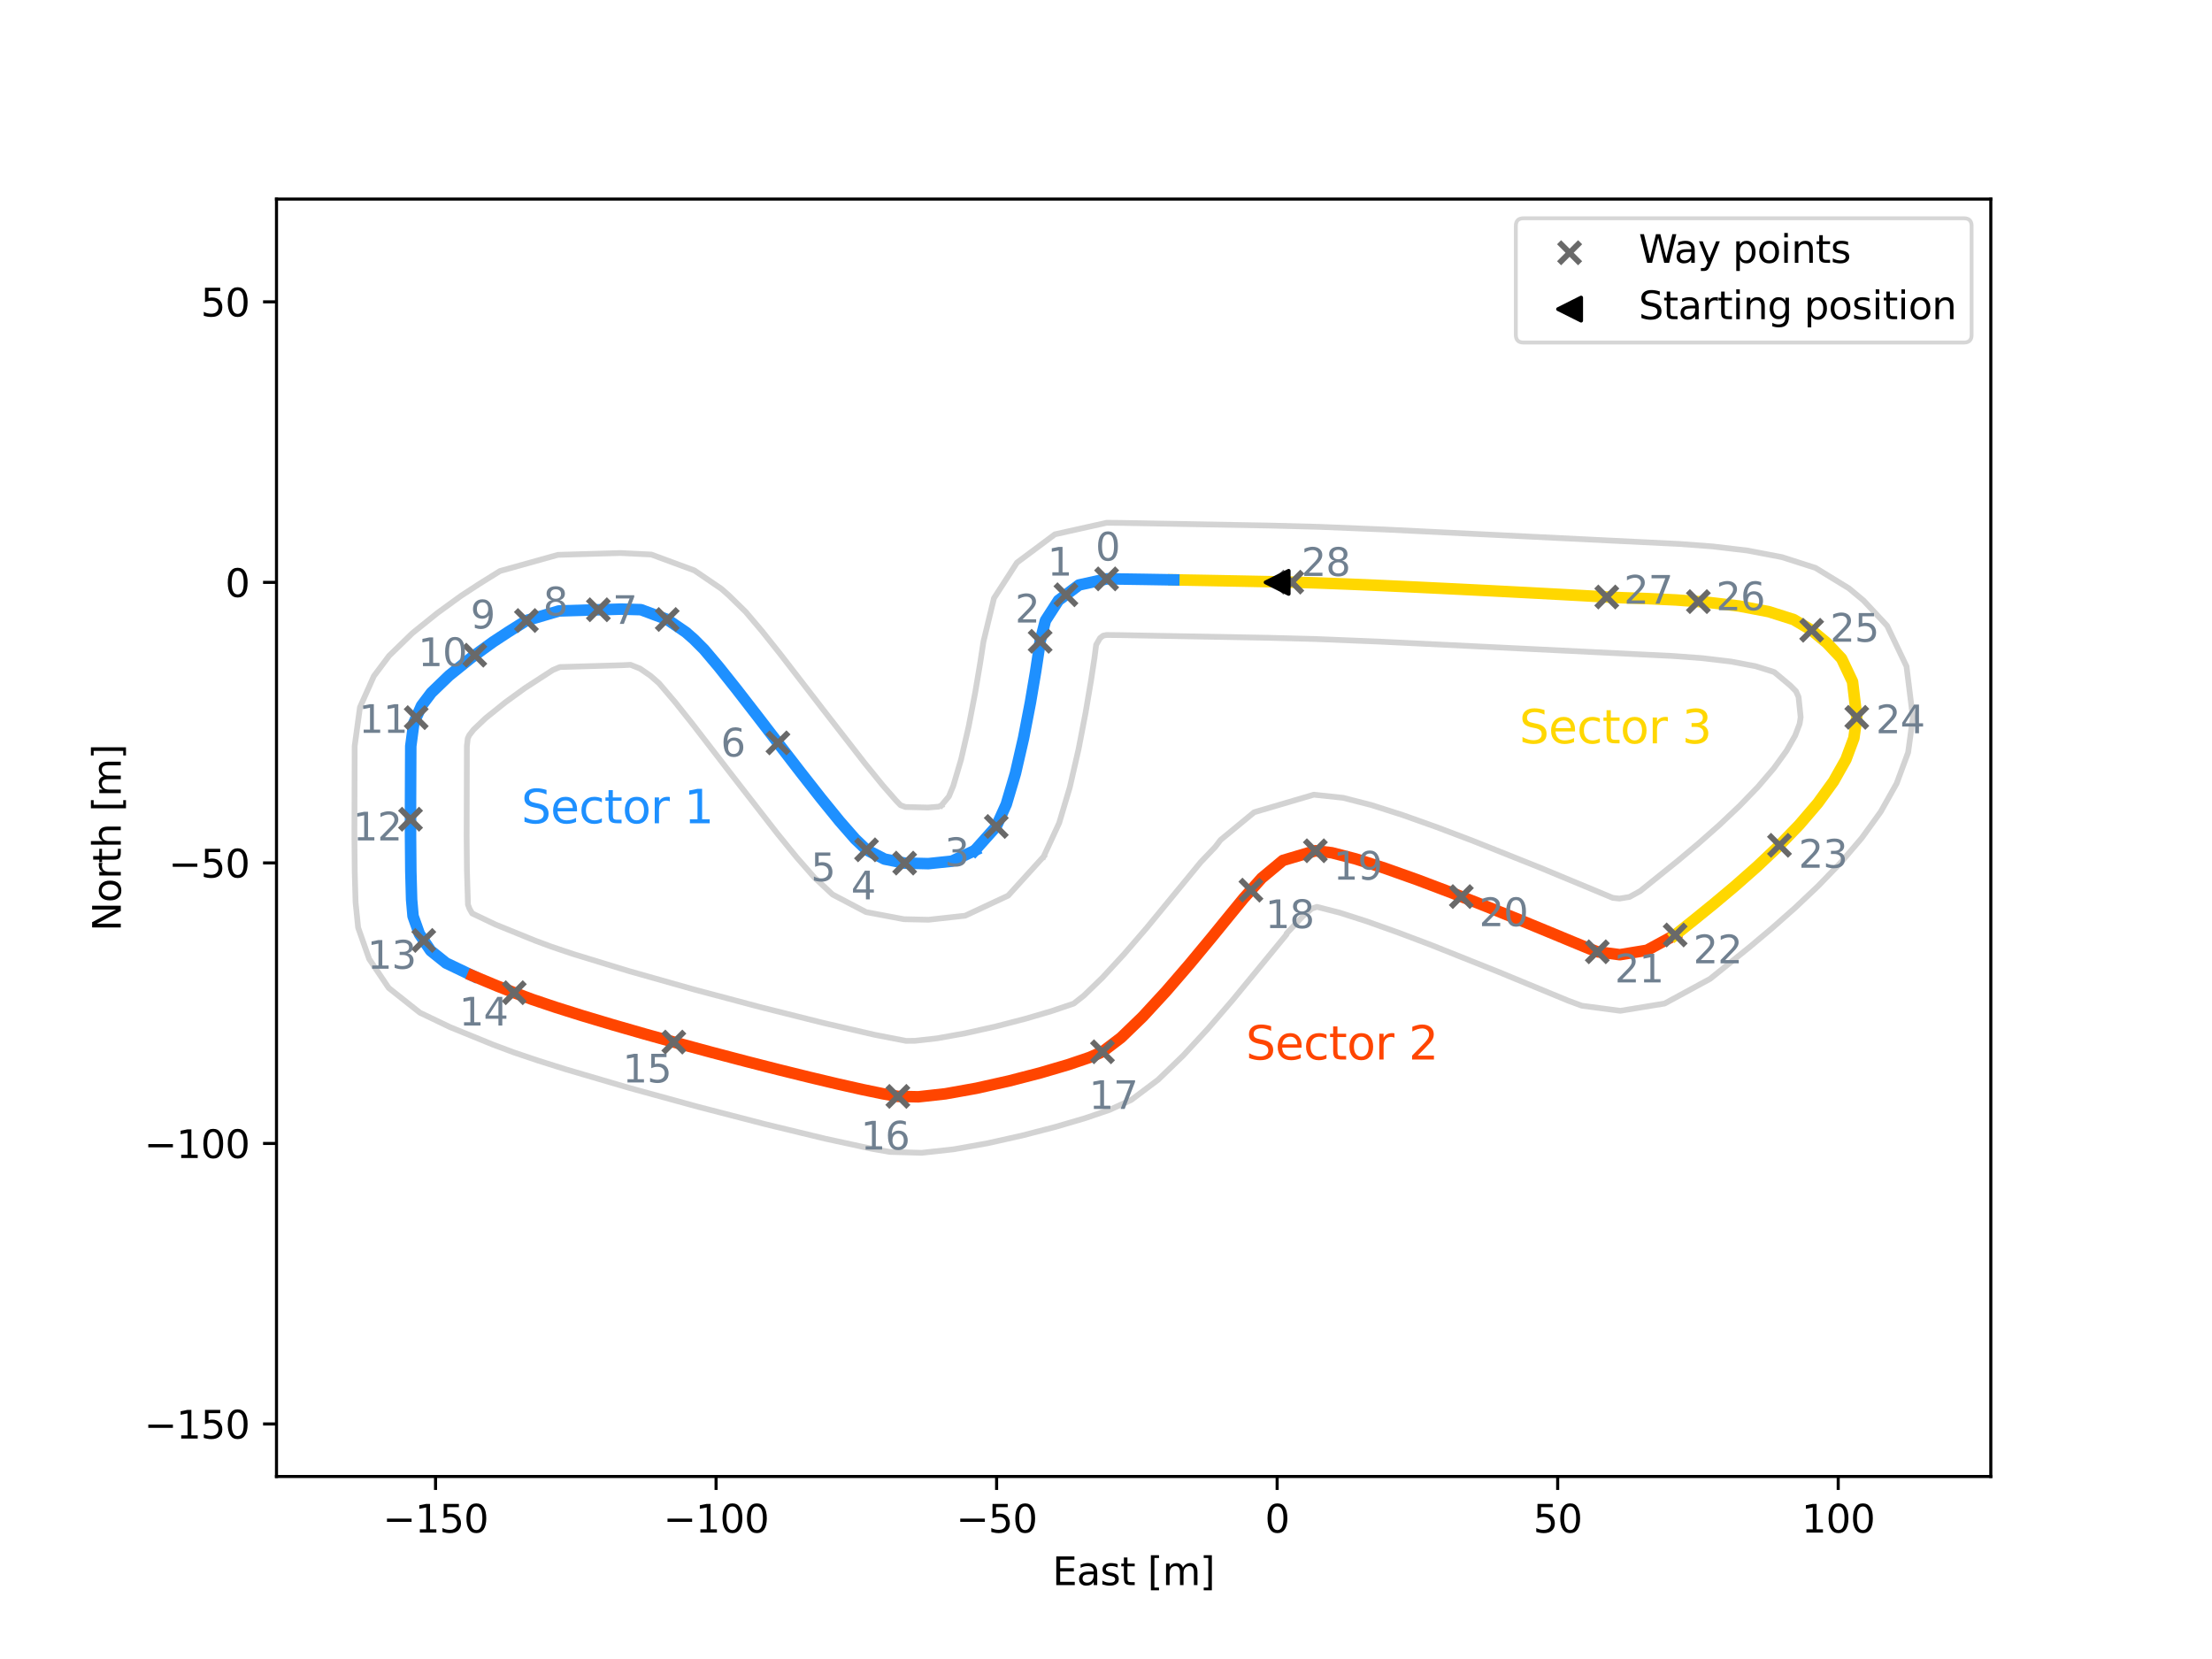<?xml version="1.0" encoding="UTF-8" standalone="no"?>
<svg
   width="576pt"
   height="432pt"
   viewBox="0 0 576 432"
   version="1.1"
   id="svg199"
   sodipodi:docname="VML9.svg"
   inkscape:export-filename="VML9.png"
   inkscape:export-xdpi="96"
   inkscape:export-ydpi="96"
   inkscape:version="1.3 (0e150ed6c4, 2023-07-21)"
   xmlns:inkscape="http://www.inkscape.org/namespaces/inkscape"
   xmlns:sodipodi="http://sodipodi.sourceforge.net/DTD/sodipodi-0.dtd"
   xmlns:xlink="http://www.w3.org/1999/xlink"
   xmlns="http://www.w3.org/2000/svg"
   xmlns:svg="http://www.w3.org/2000/svg"
   xmlns:rdf="http://www.w3.org/1999/02/22-rdf-syntax-ns#"
   xmlns:cc="http://creativecommons.org/ns#"
   xmlns:dc="http://purl.org/dc/elements/1.1/">
  <sodipodi:namedview
     id="namedview199"
     pagecolor="#ffffff"
     bordercolor="#000000"
     borderopacity="0.25"
     inkscape:showpageshadow="2"
     inkscape:pageopacity="0.0"
     inkscape:pagecheckerboard="0"
     inkscape:deskcolor="#d1d1d1"
     inkscape:document-units="pt"
     inkscape:zoom="1.0494792"
     inkscape:cx="404.00991"
     inkscape:cy="405.43919"
     inkscape:window-width="1920"
     inkscape:window-height="1009"
     inkscape:window-x="-8"
     inkscape:window-y="-8"
     inkscape:window-maximized="1"
     inkscape:current-layer="svg199" />
  <defs
     id="defs1">
    <style
       type="text/css"
       id="style1">*{stroke-linejoin: round; stroke-linecap: butt}</style>
  </defs>
  <g
     id="figure_1">
    <g
       id="patch_1">
      <path
         d="M 0 432  L 576 432  L 576 0  L 0 0  z "
         style="fill: #ffffff"
         id="path1" />
    </g>
    <g
       id="axes_1">
      <g
         id="patch_2">
        <path
           d="M 72 384.48  L 518.4 384.48  L 518.4 51.84  L 72 51.84  z "
           style="fill: #ffffff"
           id="path2" />
      </g>
      <g
         id="line2d_1">
        <path
           d="M 253.831 221.473  L 247.872 224.249  L 241.728 224.891  L 235.576 224.749  L 230.342 223.709  L 225.639 221.292  L 222.685 218.471  L 218.629 213.833  L 213.758 207.838  L 208.354 200.945  L 202.704 193.614  L 197.09 186.304  L 191.799 179.476  L 187.114 173.588  L 183.319 169.102  L 180.7 166.476  L 178.616 164.645  L 173.741 161.318  L 166.897 158.757  L 161.788 158.613  L 153.547 158.848  L 145.55 159.088  L 137.08 161.583  L 132.345 164.561  L 128.362 167.175  L 122.751 171.249  L 116.931 175.933  L 112.323 180.38  L 109.76 183.772  L 107.77 188.234  L 106.964 194.297  L 106.938 200.094  L 106.902 208.391  L 106.901 217.787  L 106.98 226.881  L 107.185 234.273  L 107.559 238.562  L 109.2 243.182  L 112.127 247.542  L 116.145 250.77  L 123.115 254.103  "
           clip-path="url(#pcdfa936175)"
           style="fill: none; stroke: #1e90ff; stroke-width: 3; stroke-linecap: square"
           id="path3" />
      </g>
      <g
         id="line2d_2">
        <path
           d="M 123.115 254.103  L 129.484 256.757  L 133.91 258.497  L 138.726 260.291  L 144.748 262.317  L 151.763 264.523  L 159.559 266.854  L 167.924 269.259  L 176.646 271.685  L 185.512 274.079  L 194.311 276.388  L 202.83 278.559  L 210.857 280.539  L 218.18 282.276  L 224.587 283.717  L 229.866 284.809  L 233.804 285.498  L 239.136 285.607  L 246.18 284.826  L 254.269 283.378  L 262.736 281.483  L 270.917 279.365  L 278.145 277.244  L 283.755 275.341  L 287.079 273.88  L 291.898 270.214  L 297.563 264.737  L 303.654 258.126  L 309.749 251.06  L 315.427 244.216  L 320.266 238.274  L 323.844 233.91  L 325.741 231.803  L 328.541 228.657  L 334.072 224.051  L 342.517 221.541  L 346.817 222.061  L 352.985 223.647  L 360.557 226.069  L 369.069 229.095  L 378.056 232.495  L 387.052 236.039  L 395.595 239.496  L 403.219 242.635  L 409.46 245.226  L 413.853 247.038  L 415.934 247.841  L 421.812 248.603  L 428.885 247.442  L 436.206 243.464  "
           clip-path="url(#pcdfa936175)"
           style="fill: none; stroke: #ff4500; stroke-width: 3; stroke-linecap: square"
           id="path4" />
      </g>
      <g
         id="line2d_3">
        <path
           d="M 436.206 243.464  L 440.953 239.674  L 446.231 235.39  L 451.833 230.686  L 457.552 225.637  L 463.181 220.315  L 468.515 214.795  L 473.345 209.149  L 477.465 203.453  L 480.668 197.778  L 482.749 192.2  L 483.499 186.792  L 482.395 177.508  L 479.54 171.481  L 475.728 167.44  L 471.752 164.117  L 467.076 161.338  L 460.582 159.275  L 452.895 157.813  L 444.638 156.837  L 436.436 156.229  L 428.913 155.874  L 422.693 155.657  L 418.4 155.461  L 416.3 155.334  L 411.887 155.087  L 405.573 154.744  L 397.774 154.331  L 388.903 153.873  L 379.376 153.396  L 369.605 152.924  L 360.006 152.482  L 350.993 152.097  L 342.98 151.792  L 336.381 151.595  L 330.531 151.466  L 322.875 151.313  L 314.287 151.15  L 305.646 150.995  "
           clip-path="url(#pcdfa936175)"
           style="fill: none; stroke: #ffd700; stroke-width: 3; stroke-linecap: square"
           id="path5" />
      </g>
      <g
         id="line2d_4">
        <path
           d="M 305.646 150.995  L 297.827 150.864  L 291.708 150.773  L 288.165 150.739  L 280.973 152.329  L 275.627 156.334  L 272.222 161.605  L 270.852 166.992  L 270.544 169.196  L 269.675 174.897  L 268.318 182.934  L 266.543 192.146  L 264.422 201.371  L 262.027 209.447  L 259.429 215.212  L 253.831 221.473  "
           clip-path="url(#pcdfa936175)"
           style="fill: none; stroke: #1e90ff; stroke-width: 3; stroke-linecap: square"
           id="path6" />
      </g>
      <g
         id="PathCollection_1">
        <defs
           id="defs6">
          <path
             id="ma32f4b026c"
             d="M -2.739 2.739  L 2.739 -2.739  M -2.739 -2.739  L 2.739 2.739  "
             style="stroke: #696969; stroke-width: 1.5" />
        </defs>
        <g
           clip-path="url(#pcdfa936175)"
           id="g34">
          <use
             xlink:href="#ma32f4b026c"
             x="288.166"
             y="150.74"
             style="fill: #696969; stroke: #696969; stroke-width: 1.5"
             id="use6" />
          <use
             xlink:href="#ma32f4b026c"
             x="277.571"
             y="154.878"
             style="fill: #696969; stroke: #696969; stroke-width: 1.5"
             id="use7" />
          <use
             xlink:href="#ma32f4b026c"
             x="270.852"
             y="166.992"
             style="fill: #696969; stroke: #696969; stroke-width: 1.5"
             id="use8" />
          <use
             xlink:href="#ma32f4b026c"
             x="259.429"
             y="215.212"
             style="fill: #696969; stroke: #696969; stroke-width: 1.5"
             id="use9" />
          <use
             xlink:href="#ma32f4b026c"
             x="235.575"
             y="224.749"
             style="fill: #696969; stroke: #696969; stroke-width: 1.5"
             id="use10" />
          <use
             xlink:href="#ma32f4b026c"
             x="225.639"
             y="221.292"
             style="fill: #696969; stroke: #696969; stroke-width: 1.5"
             id="use11" />
          <use
             xlink:href="#ma32f4b026c"
             x="202.576"
             y="193.446"
             style="fill: #696969; stroke: #696969; stroke-width: 1.5"
             id="use12" />
          <use
             xlink:href="#ma32f4b026c"
             x="173.742"
             y="161.32"
             style="fill: #696969; stroke: #696969; stroke-width: 1.5"
             id="use13" />
          <use
             xlink:href="#ma32f4b026c"
             x="155.813"
             y="158.783"
             style="fill: #696969; stroke: #696969; stroke-width: 1.5"
             id="use14" />
          <use
             xlink:href="#ma32f4b026c"
             x="137.079"
             y="161.582"
             style="fill: #696969; stroke: #696969; stroke-width: 1.5"
             id="use15" />
          <use
             xlink:href="#ma32f4b026c"
             x="123.636"
             y="170.608"
             style="fill: #696969; stroke: #696969; stroke-width: 1.5"
             id="use16" />
          <use
             xlink:href="#ma32f4b026c"
             x="108.378"
             y="186.869"
             style="fill: #696969; stroke: #696969; stroke-width: 1.5"
             id="use17" />
          <use
             xlink:href="#ma32f4b026c"
             x="106.901"
             y="213.323"
             style="fill: #696969; stroke: #696969; stroke-width: 1.5"
             id="use18" />
          <use
             xlink:href="#ma32f4b026c"
             x="110.347"
             y="244.889"
             style="fill: #696969; stroke: #696969; stroke-width: 1.5"
             id="use19" />
          <use
             xlink:href="#ma32f4b026c"
             x="133.91"
             y="258.497"
             style="fill: #696969; stroke: #696969; stroke-width: 1.5"
             id="use20" />
          <use
             xlink:href="#ma32f4b026c"
             x="175.461"
             y="271.355"
             style="fill: #696969; stroke: #696969; stroke-width: 1.5"
             id="use21" />
          <use
             xlink:href="#ma32f4b026c"
             x="233.803"
             y="285.498"
             style="fill: #696969; stroke: #696969; stroke-width: 1.5"
             id="use22" />
          <use
             xlink:href="#ma32f4b026c"
             x="287.079"
             y="273.88"
             style="fill: #696969; stroke: #696969; stroke-width: 1.5"
             id="use23" />
          <use
             xlink:href="#ma32f4b026c"
             x="325.741"
             y="231.803"
             style="fill: #696969; stroke: #696969; stroke-width: 1.5"
             id="use24" />
          <use
             xlink:href="#ma32f4b026c"
             x="342.517"
             y="221.541"
             style="fill: #696969; stroke: #696969; stroke-width: 1.5"
             id="use25" />
          <use
             xlink:href="#ma32f4b026c"
             x="380.53"
             y="233.47"
             style="fill: #696969; stroke: #696969; stroke-width: 1.5"
             id="use26" />
          <use
             xlink:href="#ma32f4b026c"
             x="415.934"
             y="247.841"
             style="fill: #696969; stroke: #696969; stroke-width: 1.5"
             id="use27" />
          <use
             xlink:href="#ma32f4b026c"
             x="436.204"
             y="243.465"
             style="fill: #696969; stroke: #696969; stroke-width: 1.5"
             id="use28" />
          <use
             xlink:href="#ma32f4b026c"
             x="463.375"
             y="220.116"
             style="fill: #696969; stroke: #696969; stroke-width: 1.5"
             id="use29" />
          <use
             xlink:href="#ma32f4b026c"
             x="483.498"
             y="186.792"
             style="fill: #696969; stroke: #696969; stroke-width: 1.5"
             id="use30" />
          <use
             xlink:href="#ma32f4b026c"
             x="471.752"
             y="164.117"
             style="fill: #696969; stroke: #696969; stroke-width: 1.5"
             id="use31" />
          <use
             xlink:href="#ma32f4b026c"
             x="442.251"
             y="156.66"
             style="fill: #696969; stroke: #696969; stroke-width: 1.5"
             id="use32" />
          <use
             xlink:href="#ma32f4b026c"
             x="418.4"
             y="155.461"
             style="fill: #696969; stroke: #696969; stroke-width: 1.5"
             id="use33" />
          <use
             xlink:href="#ma32f4b026c"
             x="336.38"
             y="151.594"
             style="fill: #696969; stroke: #696969; stroke-width: 1.5"
             id="use34" />
        </g>
      </g>
      <g
         id="PathCollection_2">
        <defs
           id="defs34">
          <path
             id="mff97142138"
             d="M -3 -0  L 3 3  L 3 -3  z "
             style="stroke: #000000" />
        </defs>
        <g
           clip-path="url(#pcdfa936175)"
           id="g35">
          <use
             xlink:href="#mff97142138"
             x="332.566"
             y="151.647"
             style="stroke: #000000"
             id="use35" />
        </g>
      </g>
      <g
         id="matplotlib.axis_1">
        <g
           id="xtick_1">
          <g
             id="line2d_5">
            <defs
               id="defs35">
              <path
                 id="m3a8879376c"
                 d="M 0 0  L 0 3.5  "
                 style="stroke: #000000; stroke-width: 0.8" />
            </defs>
            <g
               id="g36">
              <use
                 xlink:href="#m3a8879376c"
                 x="113.415"
                 y="384.48"
                 style="stroke: #000000; stroke-width: 0.8"
                 id="use36" />
            </g>
          </g>
          <g
             id="text_1">
            <!-- −150 -->
            <g
               transform="translate(99.681 399.078)scale(0.1 -0.1)"
               id="g40">
              <defs
                 id="defs36">
                <path
                   id="DejaVuSans-2212"
                   d="M 678 2272  L 4684 2272  L 4684 1741  L 678 1741  L 678 2272  z "
                   transform="scale(0.016)" />
                <path
                   id="DejaVuSans-31"
                   d="M 794 531  L 1825 531  L 1825 4091  L 703 3866  L 703 4441  L 1819 4666  L 2450 4666  L 2450 531  L 3481 531  L 3481 0  L 794 0  L 794 531  z "
                   transform="scale(0.016)" />
                <path
                   id="DejaVuSans-35"
                   d="M 691 4666  L 3169 4666  L 3169 4134  L 1269 4134  L 1269 2991  Q 1406 3038 1543 3061  Q 1681 3084 1819 3084  Q 2600 3084 3056 2656  Q 3513 2228 3513 1497  Q 3513 744 3044 326  Q 2575 -91 1722 -91  Q 1428 -91 1123 -41  Q 819 9 494 109  L 494 744  Q 775 591 1075 516  Q 1375 441 1709 441  Q 2250 441 2565 725  Q 2881 1009 2881 1497  Q 2881 1984 2565 2268  Q 2250 2553 1709 2553  Q 1456 2553 1204 2497  Q 953 2441 691 2322  L 691 4666  z "
                   transform="scale(0.016)" />
                <path
                   id="DejaVuSans-30"
                   d="M 2034 4250  Q 1547 4250 1301 3770  Q 1056 3291 1056 2328  Q 1056 1369 1301 889  Q 1547 409 2034 409  Q 2525 409 2770 889  Q 3016 1369 3016 2328  Q 3016 3291 2770 3770  Q 2525 4250 2034 4250  z M 2034 4750  Q 2819 4750 3233 4129  Q 3647 3509 3647 2328  Q 3647 1150 3233 529  Q 2819 -91 2034 -91  Q 1250 -91 836 529  Q 422 1150 422 2328  Q 422 3509 836 4129  Q 1250 4750 2034 4750  z "
                   transform="scale(0.016)" />
              </defs>
              <use
                 xlink:href="#DejaVuSans-2212"
                 id="use37" />
              <use
                 xlink:href="#DejaVuSans-31"
                 x="83.789"
                 id="use38" />
              <use
                 xlink:href="#DejaVuSans-35"
                 x="147.412"
                 id="use39" />
              <use
                 xlink:href="#DejaVuSans-30"
                 x="211.035"
                 id="use40" />
            </g>
          </g>
        </g>
        <g
           id="xtick_2">
          <g
             id="line2d_6">
            <g
               id="g41">
              <use
                 xlink:href="#m3a8879376c"
                 x="186.465"
                 y="384.48"
                 style="stroke: #000000; stroke-width: 0.8"
                 id="use41" />
            </g>
          </g>
          <g
             id="text_2">
            <!-- −100 -->
            <g
               transform="translate(172.732 399.078)scale(0.1 -0.1)"
               id="g45">
              <use
                 xlink:href="#DejaVuSans-2212"
                 id="use42" />
              <use
                 xlink:href="#DejaVuSans-31"
                 x="83.789"
                 id="use43" />
              <use
                 xlink:href="#DejaVuSans-30"
                 x="147.412"
                 id="use44" />
              <use
                 xlink:href="#DejaVuSans-30"
                 x="211.035"
                 id="use45" />
            </g>
          </g>
        </g>
        <g
           id="xtick_3">
          <g
             id="line2d_7">
            <g
               id="g46">
              <use
                 xlink:href="#m3a8879376c"
                 x="259.516"
                 y="384.48"
                 style="stroke: #000000; stroke-width: 0.8"
                 id="use46" />
            </g>
          </g>
          <g
             id="text_3">
            <!-- −50 -->
            <g
               transform="translate(248.963 399.078)scale(0.1 -0.1)"
               id="g49">
              <use
                 xlink:href="#DejaVuSans-2212"
                 id="use47" />
              <use
                 xlink:href="#DejaVuSans-35"
                 x="83.789"
                 id="use48" />
              <use
                 xlink:href="#DejaVuSans-30"
                 x="147.412"
                 id="use49" />
            </g>
          </g>
        </g>
        <g
           id="xtick_4">
          <g
             id="line2d_8">
            <g
               id="g50">
              <use
                 xlink:href="#m3a8879376c"
                 x="332.566"
                 y="384.48"
                 style="stroke: #000000; stroke-width: 0.8"
                 id="use50" />
            </g>
          </g>
          <g
             id="text_4">
            <!-- 0 -->
            <g
               transform="translate(329.385 399.078)scale(0.1 -0.1)"
               id="g51">
              <use
                 xlink:href="#DejaVuSans-30"
                 id="use51" />
            </g>
          </g>
        </g>
        <g
           id="xtick_5">
          <g
             id="line2d_9">
            <g
               id="g52">
              <use
                 xlink:href="#m3a8879376c"
                 x="405.617"
                 y="384.48"
                 style="stroke: #000000; stroke-width: 0.8"
                 id="use52" />
            </g>
          </g>
          <g
             id="text_5">
            <!-- 50 -->
            <g
               transform="translate(399.254 399.078)scale(0.1 -0.1)"
               id="g54">
              <use
                 xlink:href="#DejaVuSans-35"
                 id="use53" />
              <use
                 xlink:href="#DejaVuSans-30"
                 x="63.623"
                 id="use54" />
            </g>
          </g>
        </g>
        <g
           id="xtick_6">
          <g
             id="line2d_10">
            <g
               id="g55">
              <use
                 xlink:href="#m3a8879376c"
                 x="478.667"
                 y="384.48"
                 style="stroke: #000000; stroke-width: 0.8"
                 id="use55" />
            </g>
          </g>
          <g
             id="text_6">
            <!-- 100 -->
            <g
               transform="translate(469.123 399.078)scale(0.1 -0.1)"
               id="g58">
              <use
                 xlink:href="#DejaVuSans-31"
                 id="use56" />
              <use
                 xlink:href="#DejaVuSans-30"
                 x="63.623"
                 id="use57" />
              <use
                 xlink:href="#DejaVuSans-30"
                 x="127.246"
                 id="use58" />
            </g>
          </g>
        </g>
        <g
           id="text_7">
          <!-- East [m] -->
          <g
             transform="translate(274.051 412.757)scale(0.1 -0.1)"
             id="g66">
            <defs
               id="defs58">
              <path
                 id="DejaVuSans-45"
                 d="M 628 4666  L 3578 4666  L 3578 4134  L 1259 4134  L 1259 2753  L 3481 2753  L 3481 2222  L 1259 2222  L 1259 531  L 3634 531  L 3634 0  L 628 0  L 628 4666  z "
                 transform="scale(0.016)" />
              <path
                 id="DejaVuSans-61"
                 d="M 2194 1759  Q 1497 1759 1228 1600  Q 959 1441 959 1056  Q 959 750 1161 570  Q 1363 391 1709 391  Q 2188 391 2477 730  Q 2766 1069 2766 1631  L 2766 1759  L 2194 1759  z M 3341 1997  L 3341 0  L 2766 0  L 2766 531  Q 2569 213 2275 61  Q 1981 -91 1556 -91  Q 1019 -91 701 211  Q 384 513 384 1019  Q 384 1609 779 1909  Q 1175 2209 1959 2209  L 2766 2209  L 2766 2266  Q 2766 2663 2505 2880  Q 2244 3097 1772 3097  Q 1472 3097 1187 3025  Q 903 2953 641 2809  L 641 3341  Q 956 3463 1253 3523  Q 1550 3584 1831 3584  Q 2591 3584 2966 3190  Q 3341 2797 3341 1997  z "
                 transform="scale(0.016)" />
              <path
                 id="DejaVuSans-73"
                 d="M 2834 3397  L 2834 2853  Q 2591 2978 2328 3040  Q 2066 3103 1784 3103  Q 1356 3103 1142 2972  Q 928 2841 928 2578  Q 928 2378 1081 2264  Q 1234 2150 1697 2047  L 1894 2003  Q 2506 1872 2764 1633  Q 3022 1394 3022 966  Q 3022 478 2636 193  Q 2250 -91 1575 -91  Q 1294 -91 989 -36  Q 684 19 347 128  L 347 722  Q 666 556 975 473  Q 1284 391 1588 391  Q 1994 391 2212 530  Q 2431 669 2431 922  Q 2431 1156 2273 1281  Q 2116 1406 1581 1522  L 1381 1569  Q 847 1681 609 1914  Q 372 2147 372 2553  Q 372 3047 722 3315  Q 1072 3584 1716 3584  Q 2034 3584 2315 3537  Q 2597 3491 2834 3397  z "
                 transform="scale(0.016)" />
              <path
                 id="DejaVuSans-74"
                 d="M 1172 4494  L 1172 3500  L 2356 3500  L 2356 3053  L 1172 3053  L 1172 1153  Q 1172 725 1289 603  Q 1406 481 1766 481  L 2356 481  L 2356 0  L 1766 0  Q 1100 0 847 248  Q 594 497 594 1153  L 594 3053  L 172 3053  L 172 3500  L 594 3500  L 594 4494  L 1172 4494  z "
                 transform="scale(0.016)" />
              <path
                 id="DejaVuSans-20"
                 transform="scale(0.016)" />
              <path
                 id="DejaVuSans-5b"
                 d="M 550 4863  L 1875 4863  L 1875 4416  L 1125 4416  L 1125 -397  L 1875 -397  L 1875 -844  L 550 -844  L 550 4863  z "
                 transform="scale(0.016)" />
              <path
                 id="DejaVuSans-6d"
                 d="M 3328 2828  Q 3544 3216 3844 3400  Q 4144 3584 4550 3584  Q 5097 3584 5394 3201  Q 5691 2819 5691 2113  L 5691 0  L 5113 0  L 5113 2094  Q 5113 2597 4934 2840  Q 4756 3084 4391 3084  Q 3944 3084 3684 2787  Q 3425 2491 3425 1978  L 3425 0  L 2847 0  L 2847 2094  Q 2847 2600 2669 2842  Q 2491 3084 2119 3084  Q 1678 3084 1418 2786  Q 1159 2488 1159 1978  L 1159 0  L 581 0  L 581 3500  L 1159 3500  L 1159 2956  Q 1356 3278 1631 3431  Q 1906 3584 2284 3584  Q 2666 3584 2933 3390  Q 3200 3197 3328 2828  z "
                 transform="scale(0.016)" />
              <path
                 id="DejaVuSans-5d"
                 d="M 1947 4863  L 1947 -844  L 622 -844  L 622 -397  L 1369 -397  L 1369 4416  L 622 4416  L 622 4863  L 1947 4863  z "
                 transform="scale(0.016)" />
            </defs>
            <use
               xlink:href="#DejaVuSans-45"
               id="use59" />
            <use
               xlink:href="#DejaVuSans-61"
               x="63.184"
               id="use60" />
            <use
               xlink:href="#DejaVuSans-73"
               x="124.463"
               id="use61" />
            <use
               xlink:href="#DejaVuSans-74"
               x="176.562"
               id="use62" />
            <use
               xlink:href="#DejaVuSans-20"
               x="215.771"
               id="use63" />
            <use
               xlink:href="#DejaVuSans-5b"
               x="247.559"
               id="use64" />
            <use
               xlink:href="#DejaVuSans-6d"
               x="286.572"
               id="use65" />
            <use
               xlink:href="#DejaVuSans-5d"
               x="383.984"
               id="use66" />
          </g>
        </g>
      </g>
      <g
         id="matplotlib.axis_2">
        <g
           id="ytick_1">
          <g
             id="line2d_11">
            <defs
               id="defs66">
              <path
                 id="ma7d9128e3b"
                 d="M 0 0  L -3.5 0  "
                 style="stroke: #000000; stroke-width: 0.8" />
            </defs>
            <g
               id="g67">
              <use
                 xlink:href="#ma7d9128e3b"
                 x="72"
                 y="370.798"
                 style="stroke: #000000; stroke-width: 0.8"
                 id="use67" />
            </g>
          </g>
          <g
             id="text_8">
            <!-- −150 -->
            <g
               transform="translate(37.533 374.597)scale(0.1 -0.1)"
               id="g71">
              <use
                 xlink:href="#DejaVuSans-2212"
                 id="use68" />
              <use
                 xlink:href="#DejaVuSans-31"
                 x="83.789"
                 id="use69" />
              <use
                 xlink:href="#DejaVuSans-35"
                 x="147.412"
                 id="use70" />
              <use
                 xlink:href="#DejaVuSans-30"
                 x="211.035"
                 id="use71" />
            </g>
          </g>
        </g>
        <g
           id="ytick_2">
          <g
             id="line2d_12">
            <g
               id="g72">
              <use
                 xlink:href="#ma7d9128e3b"
                 x="72"
                 y="297.748"
                 style="stroke: #000000; stroke-width: 0.8"
                 id="use72" />
            </g>
          </g>
          <g
             id="text_9">
            <!-- −100 -->
            <g
               transform="translate(37.533 301.547)scale(0.1 -0.1)"
               id="g76">
              <use
                 xlink:href="#DejaVuSans-2212"
                 id="use73" />
              <use
                 xlink:href="#DejaVuSans-31"
                 x="83.789"
                 id="use74" />
              <use
                 xlink:href="#DejaVuSans-30"
                 x="147.412"
                 id="use75" />
              <use
                 xlink:href="#DejaVuSans-30"
                 x="211.035"
                 id="use76" />
            </g>
          </g>
        </g>
        <g
           id="ytick_3">
          <g
             id="line2d_13">
            <g
               id="g77">
              <use
                 xlink:href="#ma7d9128e3b"
                 x="72"
                 y="224.697"
                 style="stroke: #000000; stroke-width: 0.8"
                 id="use77" />
            </g>
          </g>
          <g
             id="text_10">
            <!-- −50 -->
            <g
               transform="translate(43.895 228.496)scale(0.1 -0.1)"
               id="g80">
              <use
                 xlink:href="#DejaVuSans-2212"
                 id="use78" />
              <use
                 xlink:href="#DejaVuSans-35"
                 x="83.789"
                 id="use79" />
              <use
                 xlink:href="#DejaVuSans-30"
                 x="147.412"
                 id="use80" />
            </g>
          </g>
        </g>
        <g
           id="ytick_4">
          <g
             id="line2d_14">
            <g
               id="g81">
              <use
                 xlink:href="#ma7d9128e3b"
                 x="72"
                 y="151.647"
                 style="stroke: #000000; stroke-width: 0.8"
                 id="use81" />
            </g>
          </g>
          <g
             id="text_11">
            <!-- 0 -->
            <g
               transform="translate(58.638 155.446)scale(0.1 -0.1)"
               id="g82">
              <use
                 xlink:href="#DejaVuSans-30"
                 id="use82" />
            </g>
          </g>
        </g>
        <g
           id="ytick_5">
          <g
             id="line2d_15">
            <g
               id="g83">
              <use
                 xlink:href="#ma7d9128e3b"
                 x="72"
                 y="78.596"
                 style="stroke: #000000; stroke-width: 0.8"
                 id="use83" />
            </g>
          </g>
          <g
             id="text_12">
            <!-- 50 -->
            <g
               transform="translate(52.275 82.395)scale(0.1 -0.1)"
               id="g85">
              <use
                 xlink:href="#DejaVuSans-35"
                 id="use84" />
              <use
                 xlink:href="#DejaVuSans-30"
                 x="63.623"
                 id="use85" />
            </g>
          </g>
        </g>
        <g
           id="text_13">
          <!-- North [m] -->
          <g
             transform="translate(31.453 242.505)rotate(-90)scale(0.1 -0.1)"
             id="g94">
            <defs
               id="defs85">
              <path
                 id="DejaVuSans-4e"
                 d="M 628 4666  L 1478 4666  L 3547 763  L 3547 4666  L 4159 4666  L 4159 0  L 3309 0  L 1241 3903  L 1241 0  L 628 0  L 628 4666  z "
                 transform="scale(0.016)" />
              <path
                 id="DejaVuSans-6f"
                 d="M 1959 3097  Q 1497 3097 1228 2736  Q 959 2375 959 1747  Q 959 1119 1226 758  Q 1494 397 1959 397  Q 2419 397 2687 759  Q 2956 1122 2956 1747  Q 2956 2369 2687 2733  Q 2419 3097 1959 3097  z M 1959 3584  Q 2709 3584 3137 3096  Q 3566 2609 3566 1747  Q 3566 888 3137 398  Q 2709 -91 1959 -91  Q 1206 -91 779 398  Q 353 888 353 1747  Q 353 2609 779 3096  Q 1206 3584 1959 3584  z "
                 transform="scale(0.016)" />
              <path
                 id="DejaVuSans-72"
                 d="M 2631 2963  Q 2534 3019 2420 3045  Q 2306 3072 2169 3072  Q 1681 3072 1420 2755  Q 1159 2438 1159 1844  L 1159 0  L 581 0  L 581 3500  L 1159 3500  L 1159 2956  Q 1341 3275 1631 3429  Q 1922 3584 2338 3584  Q 2397 3584 2469 3576  Q 2541 3569 2628 3553  L 2631 2963  z "
                 transform="scale(0.016)" />
              <path
                 id="DejaVuSans-68"
                 d="M 3513 2113  L 3513 0  L 2938 0  L 2938 2094  Q 2938 2591 2744 2837  Q 2550 3084 2163 3084  Q 1697 3084 1428 2787  Q 1159 2491 1159 1978  L 1159 0  L 581 0  L 581 4863  L 1159 4863  L 1159 2956  Q 1366 3272 1645 3428  Q 1925 3584 2291 3584  Q 2894 3584 3203 3211  Q 3513 2838 3513 2113  z "
                 transform="scale(0.016)" />
            </defs>
            <use
               xlink:href="#DejaVuSans-4e"
               id="use86" />
            <use
               xlink:href="#DejaVuSans-6f"
               x="74.805"
               id="use87" />
            <use
               xlink:href="#DejaVuSans-72"
               x="135.986"
               id="use88" />
            <use
               xlink:href="#DejaVuSans-74"
               x="177.1"
               id="use89" />
            <use
               xlink:href="#DejaVuSans-68"
               x="216.309"
               id="use90" />
            <use
               xlink:href="#DejaVuSans-20"
               x="279.688"
               id="use91" />
            <use
               xlink:href="#DejaVuSans-5b"
               x="311.475"
               id="use92" />
            <use
               xlink:href="#DejaVuSans-6d"
               x="350.488"
               id="use93" />
            <use
               xlink:href="#DejaVuSans-5d"
               x="447.9"
               id="use94" />
          </g>
        </g>
      </g>
      <g
         id="line2d_16">
        <path
           d="M 245.146 209.725  L 244.409 210.055  L 241.669 210.281  L 235.774 210.14  L 234.491 209.669  L 233.365 208.502  L 229.836 204.46  L 225.193 198.745  L 214.292 184.716  L 203.304 170.471  L 198.441 164.361  L 194.201 159.353  L 189.801 155.047  L 187.862 153.333  L 180.819 148.537  L 169.606 144.4  L 161.571 144.005  L 145.292 144.48  L 130.201 148.693  L 124.882 152.001  L 120.045 155.163  L 113.915 159.614  L 107.383 164.875  L 101.315 170.774  L 97.34 176.077  L 93.737 184.167  L 92.354 194.275  L 92.291 217.835  L 92.372 227.112  L 92.59 234.95  L 93.259 241.553  L 96.131 249.712  L 101.212 257.254  L 109.335 263.695  L 117.231 267.476  L 128.475 272.059  L 133.878 274.074  L 140.243 276.216  L 147.487 278.493  L 163.951 283.319  L 181.755 288.198  L 199.275 292.73  L 214.885 296.51  L 227.088 299.152  L 231.674 299.952  L 240 300.191  L 248.347 299.274  L 257.184 297.694  L 266.176 295.683  L 274.804 293.449  L 282.519 291.184  L 288.89 289.019  L 294.556 286.432  L 301.561 281.172  L 308.07 274.888  L 314.586 267.819  L 320.921 260.475  L 335.039 243.298  L 335.018 243.089  L 339.264 238.581  L 341.558 236.598  L 342.923 236.145  L 348.865 237.664  L 355.852 239.9  L 364.018 242.804  L 372.782 246.12  L 390.066 253.019  L 408.356 260.575  L 411.9 261.883  L 421.923 263.213  L 433.453 261.32  L 445.315 254.887  L 455.516 246.67  L 461.349 241.772  L 467.388 236.44  L 473.434 230.723  L 479.297 224.654  L 484.789 218.231  L 489.722 211.404  L 493.867 204.043  L 496.877 195.921  L 498.109 186.837  L 496.45 173.521  L 491.405 162.955  L 485.266 156.373  L 481.481 153.218  L 472.759 147.878  L 464.022 145.076  L 455.042 143.362  L 445.988 142.289  L 437.282 141.643  L 398.537 139.741  L 360.657 137.887  L 343.485 137.191  L 330.836 136.859  L 291.899 136.164  L 288.165 136.129  L 274.698 139.135  L 264.818 146.505  L 258.827 155.773  L 256.085 167.102  L 255.247 172.599  L 253.936 180.361  L 252.24 189.168  L 250.271 197.739  L 248.249 204.588  L 247.088 207.391  L 245.146 209.725  L 245.146 209.725  "
           clip-path="url(#pcdfa936175)"
           style="fill: none; stroke: #d3d3d3; stroke-width: 1.5; stroke-linecap: square"
           id="path94" />
      </g>
      <g
         id="line2d_17">
        <path
           d="M 271.769 223.033  L 262.516 233.222  L 251.335 238.443  L 241.787 239.501  L 235.377 239.358  L 225.506 237.495  L 216.787 232.915  L 212.004 228.44  L 207.422 223.207  L 202.322 216.931  L 191.115 202.511  L 180.294 188.48  L 175.786 182.816  L 171.598 177.905  L 169.37 175.957  L 166.663 174.099  L 164.188 173.113  L 162.005 173.222  L 145.808 173.696  L 143.958 174.472  L 136.68 179.187  L 131.588 182.884  L 126.48 186.991  L 123.331 189.986  L 122.179 191.466  L 121.802 192.301  L 121.574 194.318  L 121.511 217.738  L 121.588 226.649  L 121.86 235.572  L 122.269 236.652  L 122.956 237.844  L 128.998 240.73  L 139.345 244.936  L 143.575 246.509  L 149.253 248.419  L 163.666 252.833  L 180.506 257.594  L 197.969 262.243  L 214.296 266.34  L 227.684 269.439  L 235.933 271.044  L 238.273 271.022  L 244.013 270.377  L 251.354 269.061  L 259.297 267.284  L 267.031 265.281  L 273.772 263.304  L 279.603 261.327  L 282.234 259.256  L 287.056 254.585  L 292.722 248.433  L 298.577 241.644  L 312.649 224.522  L 316.463 220.517  L 317.818 218.734  L 326.587 211.505  L 342.11 206.936  L 349.758 207.75  L 357.105 209.63  L 365.263 212.237  L 374.119 215.386  L 383.329 218.87  L 401.124 225.972  L 419.968 233.799  L 421.701 233.993  L 424.318 233.564  L 427.097 232.041  L 436.946 224.109  L 442.317 219.601  L 447.716 214.834  L 452.929 209.907  L 457.732 204.936  L 461.9 200.068  L 465.208 195.501  L 467.47 191.513  L 468.62 188.48  L 468.889 186.747  L 468.339 181.495  L 467.676 180.007  L 466.191 178.508  L 462.022 175.017  L 461.393 174.797  L 457.143 173.475  L 450.748 172.265  L 443.289 171.384  L 435.591 170.815  L 397.011 168.922  L 359.356 167.078  L 342.474 166.394  L 330.227 166.073  L 291.517 165.382  L 288.165 165.349  L 287.248 165.523  L 286.437 166.163  L 285.433 167.919  L 285.003 171.289  L 284.104 177.195  L 282.7 185.508  L 280.847 195.124  L 278.574 205.003  L 275.806 214.306  L 271.769 223.033  L 271.769 223.033  "
           clip-path="url(#pcdfa936175)"
           style="fill: none; stroke: #d3d3d3; stroke-width: 1.5; stroke-linecap: square"
           id="path95" />
      </g>
      <g
         id="patch_3">
        <path
           d="M 72 384.48  L 72 51.84  "
           style="fill: none; stroke: #000000; stroke-width: 0.8; stroke-linejoin: miter; stroke-linecap: square"
           id="path96" />
      </g>
      <g
         id="patch_4">
        <path
           d="M 518.4 384.48  L 518.4 51.84  "
           style="fill: none; stroke: #000000; stroke-width: 0.8; stroke-linejoin: miter; stroke-linecap: square"
           id="path97" />
      </g>
      <g
         id="patch_5">
        <path
           d="M 72 384.48  L 518.4 384.48  "
           style="fill: none; stroke: #000000; stroke-width: 0.8; stroke-linejoin: miter; stroke-linecap: square"
           id="path98" />
      </g>
      <g
         id="patch_6">
        <path
           d="M 72 51.84  L 518.4 51.84  "
           style="fill: none; stroke: #000000; stroke-width: 0.8; stroke-linejoin: miter; stroke-linecap: square"
           id="path99" />
      </g>
      <g
         id="text_14">
        <!-- 0 -->
        <g
           style="fill: #708090"
           transform="translate(285.267 145.963)scale(0.1 -0.1)"
           id="g99">
          <use
             xlink:href="#DejaVuSans-30"
             id="use99" />
        </g>
      </g>
      <g
         id="text_15">
        <!-- 1 -->
        <g
           style="fill: #708090"
           transform="translate(272.759 149.88)scale(0.1 -0.1)"
           id="g100">
          <use
             xlink:href="#DejaVuSans-31"
             id="use100" />
        </g>
      </g>
      <g
         id="text_16">
        <!-- 2 -->
        <g
           style="fill: #708090"
           transform="translate(264.323 162.11)scale(0.1 -0.1)"
           id="g101">
          <defs
             id="defs100">
            <path
               id="DejaVuSans-32"
               d="M 1228 531  L 3431 531  L 3431 0  L 469 0  L 469 531  Q 828 903 1448 1529  Q 2069 2156 2228 2338  Q 2531 2678 2651 2914  Q 2772 3150 2772 3378  Q 2772 3750 2511 3984  Q 2250 4219 1831 4219  Q 1534 4219 1204 4116  Q 875 4013 500 3803  L 500 4441  Q 881 4594 1212 4672  Q 1544 4750 1819 4750  Q 2544 4750 2975 4387  Q 3406 4025 3406 3419  Q 3406 3131 3298 2873  Q 3191 2616 2906 2266  Q 2828 2175 2409 1742  Q 1991 1309 1228 531  z "
               transform="scale(0.016)" />
          </defs>
          <use
             xlink:href="#DejaVuSans-32"
             id="use101" />
        </g>
      </g>
      <g
         id="text_17">
        <!-- 3 -->
        <g
           style="fill: #708090"
           transform="translate(245.967 225.542)scale(0.1 -0.1)"
           id="g102">
          <defs
             id="defs101">
            <path
               id="DejaVuSans-33"
               d="M 2597 2516  Q 3050 2419 3304 2112  Q 3559 1806 3559 1356  Q 3559 666 3084 287  Q 2609 -91 1734 -91  Q 1441 -91 1130 -33  Q 819 25 488 141  L 488 750  Q 750 597 1062 519  Q 1375 441 1716 441  Q 2309 441 2620 675  Q 2931 909 2931 1356  Q 2931 1769 2642 2001  Q 2353 2234 1838 2234  L 1294 2234  L 1294 2753  L 1863 2753  Q 2328 2753 2575 2939  Q 2822 3125 2822 3475  Q 2822 3834 2567 4026  Q 2313 4219 1838 4219  Q 1578 4219 1281 4162  Q 984 4106 628 3988  L 628 4550  Q 988 4650 1302 4700  Q 1616 4750 1894 4750  Q 2613 4750 3031 4423  Q 3450 4097 3450 3541  Q 3450 3153 3228 2886  Q 3006 2619 2597 2516  z "
               transform="scale(0.016)" />
          </defs>
          <use
             xlink:href="#DejaVuSans-33"
             id="use102" />
        </g>
      </g>
      <g
         id="text_18">
        <!-- 4 -->
        <g
           style="fill: #708090"
           transform="translate(221.618 234.194)scale(0.1 -0.1)"
           id="g103">
          <defs
             id="defs102">
            <path
               id="DejaVuSans-34"
               d="M 2419 4116  L 825 1625  L 2419 1625  L 2419 4116  z M 2253 4666  L 3047 4666  L 3047 1625  L 3713 1625  L 3713 1100  L 3047 1100  L 3047 0  L 2419 0  L 2419 1100  L 313 1100  L 313 1709  L 2253 4666  z "
               transform="scale(0.016)" />
          </defs>
          <use
             xlink:href="#DejaVuSans-34"
             id="use103" />
        </g>
      </g>
      <g
         id="text_19">
        <!-- 5 -->
        <g
           style="fill: #708090"
           transform="translate(211.148 229.441)scale(0.1 -0.1)"
           id="g104">
          <use
             xlink:href="#DejaVuSans-35"
             id="use104" />
        </g>
      </g>
      <g
         id="text_20">
        <!-- 6 -->
        <g
           style="fill: #708090"
           transform="translate(187.683 196.987)scale(0.1 -0.1)"
           id="g105">
          <defs
             id="defs104">
            <path
               id="DejaVuSans-36"
               d="M 2113 2584  Q 1688 2584 1439 2293  Q 1191 2003 1191 1497  Q 1191 994 1439 701  Q 1688 409 2113 409  Q 2538 409 2786 701  Q 3034 994 3034 1497  Q 3034 2003 2786 2293  Q 2538 2584 2113 2584  z M 3366 4563  L 3366 3988  Q 3128 4100 2886 4159  Q 2644 4219 2406 4219  Q 1781 4219 1451 3797  Q 1122 3375 1075 2522  Q 1259 2794 1537 2939  Q 1816 3084 2150 3084  Q 2853 3084 3261 2657  Q 3669 2231 3669 1497  Q 3669 778 3244 343  Q 2819 -91 2113 -91  Q 1303 -91 875 529  Q 447 1150 447 2328  Q 447 3434 972 4092  Q 1497 4750 2381 4750  Q 2619 4750 2861 4703  Q 3103 4656 3366 4563  z "
               transform="scale(0.016)" />
          </defs>
          <use
             xlink:href="#DejaVuSans-36"
             id="use105" />
        </g>
      </g>
      <g
         id="text_21">
        <!-- 7 -->
        <g
           style="fill: #708090"
           transform="translate(159.516 162.461)scale(0.1 -0.1)"
           id="g106">
          <defs
             id="defs105">
            <path
               id="DejaVuSans-37"
               d="M 525 4666  L 3525 4666  L 3525 4397  L 1831 0  L 1172 0  L 2766 4134  L 525 4134  L 525 4666  z "
               transform="scale(0.016)" />
          </defs>
          <use
             xlink:href="#DejaVuSans-37"
             id="use106" />
        </g>
      </g>
      <g
         id="text_22">
        <!-- 8 -->
        <g
           style="fill: #708090"
           transform="translate(141.457 160.253)scale(0.1 -0.1)"
           id="g107">
          <defs
             id="defs106">
            <path
               id="DejaVuSans-38"
               d="M 2034 2216  Q 1584 2216 1326 1975  Q 1069 1734 1069 1313  Q 1069 891 1326 650  Q 1584 409 2034 409  Q 2484 409 2743 651  Q 3003 894 3003 1313  Q 3003 1734 2745 1975  Q 2488 2216 2034 2216  z M 1403 2484  Q 997 2584 770 2862  Q 544 3141 544 3541  Q 544 4100 942 4425  Q 1341 4750 2034 4750  Q 2731 4750 3128 4425  Q 3525 4100 3525 3541  Q 3525 3141 3298 2862  Q 3072 2584 2669 2484  Q 3125 2378 3379 2068  Q 3634 1759 3634 1313  Q 3634 634 3220 271  Q 2806 -91 2034 -91  Q 1263 -91 848 271  Q 434 634 434 1313  Q 434 1759 690 2068  Q 947 2378 1403 2484  z M 1172 3481  Q 1172 3119 1398 2916  Q 1625 2713 2034 2713  Q 2441 2713 2670 2916  Q 2900 3119 2900 3481  Q 2900 3844 2670 4047  Q 2441 4250 2034 4250  Q 1625 4250 1398 4047  Q 1172 3844 1172 3481  z "
               transform="scale(0.016)" />
          </defs>
          <use
             xlink:href="#DejaVuSans-38"
             id="use107" />
        </g>
      </g>
      <g
         id="text_23">
        <!-- 9 -->
        <g
           style="fill: #708090"
           transform="translate(122.518 163.651)scale(0.1 -0.1)"
           id="g108">
          <defs
             id="defs107">
            <path
               id="DejaVuSans-39"
               d="M 703 97  L 703 672  Q 941 559 1184 500  Q 1428 441 1663 441  Q 2288 441 2617 861  Q 2947 1281 2994 2138  Q 2813 1869 2534 1725  Q 2256 1581 1919 1581  Q 1219 1581 811 2004  Q 403 2428 403 3163  Q 403 3881 828 4315  Q 1253 4750 1959 4750  Q 2769 4750 3195 4129  Q 3622 3509 3622 2328  Q 3622 1225 3098 567  Q 2575 -91 1691 -91  Q 1453 -91 1209 -44  Q 966 3 703 97  z M 1959 2075  Q 2384 2075 2632 2365  Q 2881 2656 2881 3163  Q 2881 3666 2632 3958  Q 2384 4250 1959 4250  Q 1534 4250 1286 3958  Q 1038 3666 1038 3163  Q 1038 2656 1286 2365  Q 1534 2075 1959 2075  z "
               transform="scale(0.016)" />
          </defs>
          <use
             xlink:href="#DejaVuSans-39"
             id="use108" />
        </g>
      </g>
      <g
         id="text_24">
        <!-- 10 -->
        <g
           style="fill: #708090"
           transform="translate(108.871 173.453)scale(0.1 -0.1)"
           id="g110">
          <use
             xlink:href="#DejaVuSans-31"
             id="use109" />
          <use
             xlink:href="#DejaVuSans-30"
             x="63.623"
             id="use110" />
        </g>
      </g>
      <g
         id="text_25">
        <!-- 11 -->
        <g
           style="fill: #708090"
           transform="translate(93.432 190.835)scale(0.1 -0.1)"
           id="g112">
          <use
             xlink:href="#DejaVuSans-31"
             id="use111" />
          <use
             xlink:href="#DejaVuSans-31"
             x="63.623"
             id="use112" />
        </g>
      </g>
      <g
         id="text_26">
        <!-- 12 -->
        <g
           style="fill: #708090"
           transform="translate(91.915 218.849)scale(0.1 -0.1)"
           id="g114">
          <use
             xlink:href="#DejaVuSans-31"
             id="use113" />
          <use
             xlink:href="#DejaVuSans-32"
             x="63.623"
             id="use114" />
        </g>
      </g>
      <g
         id="text_27">
        <!-- 13 -->
        <g
           style="fill: #708090"
           transform="translate(95.631 252.257)scale(0.1 -0.1)"
           id="g116">
          <use
             xlink:href="#DejaVuSans-31"
             id="use115" />
          <use
             xlink:href="#DejaVuSans-33"
             x="63.623"
             id="use116" />
        </g>
      </g>
      <g
         id="text_28">
        <!-- 14 -->
        <g
           style="fill: #708090"
           transform="translate(119.56 267.043)scale(0.1 -0.1)"
           id="g118">
          <use
             xlink:href="#DejaVuSans-31"
             id="use117" />
          <use
             xlink:href="#DejaVuSans-34"
             x="63.623"
             id="use118" />
        </g>
      </g>
      <g
         id="text_29">
        <!-- 15 -->
        <g
           style="fill: #708090"
           transform="translate(162.123 281.876)scale(0.1 -0.1)"
           id="g120">
          <use
             xlink:href="#DejaVuSans-31"
             id="use119" />
          <use
             xlink:href="#DejaVuSans-35"
             x="63.623"
             id="use120" />
        </g>
      </g>
      <g
         id="text_30">
        <!-- 16 -->
        <g
           style="fill: #708090"
           transform="translate(224.134 299.341)scale(0.1 -0.1)"
           id="g122">
          <use
             xlink:href="#DejaVuSans-31"
             id="use121" />
          <use
             xlink:href="#DejaVuSans-36"
             x="63.623"
             id="use122" />
        </g>
      </g>
      <g
         id="text_31">
        <!-- 17 -->
        <g
           style="fill: #708090"
           transform="translate(283.565 288.769)scale(0.1 -0.1)"
           id="g124">
          <use
             xlink:href="#DejaVuSans-31"
             id="use123" />
          <use
             xlink:href="#DejaVuSans-37"
             x="63.623"
             id="use124" />
        </g>
      </g>
      <g
         id="text_32">
        <!-- 18 -->
        <g
           style="fill: #708090"
           transform="translate(329.471 241.68)scale(0.1 -0.1)"
           id="g126">
          <use
             xlink:href="#DejaVuSans-31"
             id="use125" />
          <use
             xlink:href="#DejaVuSans-38"
             x="63.623"
             id="use126" />
        </g>
      </g>
      <g
         id="text_33">
        <!-- 19 -->
        <g
           style="fill: #708090"
           transform="translate(347.194 229.063)scale(0.1 -0.1)"
           id="g128">
          <use
             xlink:href="#DejaVuSans-31"
             id="use127" />
          <use
             xlink:href="#DejaVuSans-39"
             x="63.623"
             id="use128" />
        </g>
      </g>
      <g
         id="text_34">
        <!-- 20 -->
        <g
           style="fill: #708090"
           transform="translate(385.159 241.167)scale(0.1 -0.1)"
           id="g130">
          <use
             xlink:href="#DejaVuSans-32"
             id="use129" />
          <use
             xlink:href="#DejaVuSans-30"
             x="63.623"
             id="use130" />
        </g>
      </g>
      <g
         id="text_35">
        <!-- 21 -->
        <g
           style="fill: #708090"
           transform="translate(420.48 255.82)scale(0.1 -0.1)"
           id="g132">
          <use
             xlink:href="#DejaVuSans-32"
             id="use131" />
          <use
             xlink:href="#DejaVuSans-31"
             x="63.623"
             id="use132" />
        </g>
      </g>
      <g
         id="text_36">
        <!-- 22 -->
        <g
           style="fill: #708090"
           transform="translate(440.917 250.844)scale(0.1 -0.1)"
           id="g134">
          <use
             xlink:href="#DejaVuSans-32"
             id="use133" />
          <use
             xlink:href="#DejaVuSans-32"
             x="63.623"
             id="use134" />
        </g>
      </g>
      <g
         id="text_37">
        <!-- 23 -->
        <g
           style="fill: #708090"
           transform="translate(468.34 225.956)scale(0.1 -0.1)"
           id="g136">
          <use
             xlink:href="#DejaVuSans-32"
             id="use135" />
          <use
             xlink:href="#DejaVuSans-33"
             x="63.623"
             id="use136" />
        </g>
      </g>
      <g
         id="text_38">
        <!-- 24 -->
        <g
           style="fill: #708090"
           transform="translate(488.462 190.946)scale(0.1 -0.1)"
           id="g138">
          <use
             xlink:href="#DejaVuSans-32"
             id="use137" />
          <use
             xlink:href="#DejaVuSans-34"
             x="63.623"
             id="use138" />
        </g>
      </g>
      <g
         id="text_39">
        <!-- 25 -->
        <g
           style="fill: #708090"
           transform="translate(476.546 167.096)scale(0.1 -0.1)"
           id="g140">
          <use
             xlink:href="#DejaVuSans-32"
             id="use139" />
          <use
             xlink:href="#DejaVuSans-35"
             x="63.623"
             id="use140" />
        </g>
      </g>
      <g
         id="text_40">
        <!-- 26 -->
        <g
           style="fill: #708090"
           transform="translate(446.86 158.892)scale(0.1 -0.1)"
           id="g142">
          <use
             xlink:href="#DejaVuSans-32"
             id="use141" />
          <use
             xlink:href="#DejaVuSans-36"
             x="63.623"
             id="use142" />
        </g>
      </g>
      <g
         id="text_41">
        <!-- 27 -->
        <g
           style="fill: #708090"
           transform="translate(422.853 157.199)scale(0.1 -0.1)"
           id="g144">
          <use
             xlink:href="#DejaVuSans-32"
             id="use143" />
          <use
             xlink:href="#DejaVuSans-37"
             x="63.623"
             id="use144" />
        </g>
      </g>
      <g
         id="text_42">
        <!-- 28 -->
        <g
           style="fill: #708090"
           transform="translate(338.874 149.974)scale(0.1 -0.1)"
           id="g146">
          <use
             xlink:href="#DejaVuSans-32"
             id="use145" />
          <use
             xlink:href="#DejaVuSans-38"
             x="63.623"
             id="use146" />
        </g>
      </g>
      <g
         id="text_43"
         transform="translate(-118.1,-7.1)">
        <!-- Sector 1 -->
        <g
           style="fill:#1e90ff"
           transform="matrix(0.12,0,0,-0.12,253.831,221.473)"
           id="g154">
          <defs
             id="defs146">
            <path
               id="DejaVuSans-53"
               d="m 3425,4513 v -616 q -359,172 -678,256 -319,85 -616,85 -515,0 -795,-200 -280,-200 -280,-569 0,-310 186,-468 186,-157 705,-254 l 381,-78 q 706,-135 1042,-474 336,-339 336,-907 0,-679 -455,-1029 -454,-350 -1332,-350 -331,0 -705,75 -373,75 -773,222 v 650 q 384,-215 753,-325 369,-109 725,-109 540,0 834,212 294,213 294,607 0,343 -211,537 -211,194 -692,291 l -385,75 q -706,140 -1022,440 -315,300 -315,835 0,619 436,975 436,356 1201,356 329,0 669,-60 341,-59 697,-177 z"
               transform="scale(0.016)" />
            <path
               id="DejaVuSans-65"
               d="M 3597,1894 V 1613 H 953 q 38,-594 358,-905 320,-311 892,-311 331,0 642,81 311,81 618,244 V 178 Q 3153,47 2828,-22 2503,-91 2169,-91 1331,-91 842,396 353,884 353,1716 q 0,859 464,1363 464,505 1252,505 706,0 1117,-455 411,-454 411,-1235 z m -575,169 q -6,471 -264,752 -258,282 -683,282 -481,0 -770,-272 -289,-272 -333,-766 z"
               transform="scale(0.016)" />
            <path
               id="DejaVuSans-63"
               d="m 3122,3366 v -538 q -244,135 -489,202 -245,67 -495,67 -560,0 -870,-355 -309,-354 -309,-995 0,-641 309,-996 310,-354 870,-354 250,0 495,67 245,67 489,202 V 134 Q 2881,22 2623,-34 2366,-91 2075,-91 1284,-91 818,406 353,903 353,1747 q 0,856 470,1346 471,491 1290,491 265,0 518,-55 253,-54 491,-163 z"
               transform="scale(0.016)" />
          </defs>
          <use
             xlink:href="#DejaVuSans-53"
             id="use147" />
          <use
             xlink:href="#DejaVuSans-65"
             x="63.477"
             id="use148" />
          <use
             xlink:href="#DejaVuSans-63"
             x="125"
             id="use149" />
          <use
             xlink:href="#DejaVuSans-74"
             x="179.98"
             id="use150" />
          <use
             xlink:href="#DejaVuSans-6f"
             x="219.189"
             id="use151" />
          <use
             xlink:href="#DejaVuSans-72"
             x="280.371"
             id="use152" />
          <use
             xlink:href="#DejaVuSans-20"
             x="321.484"
             id="use153" />
          <use
             xlink:href="#DejaVuSans-31"
             x="353.271"
             id="use154" />
        </g>
      </g>
      <g
         id="text_44"
         transform="translate(201.3,21.8)">
        <!-- Sector 2 -->
        <g
           style="fill:#ff4500"
           transform="matrix(0.12,0,0,-0.12,123.115,254.103)"
           id="g162">
          <use
             xlink:href="#DejaVuSans-53"
             id="use155" />
          <use
             xlink:href="#DejaVuSans-65"
             x="63.477"
             id="use156" />
          <use
             xlink:href="#DejaVuSans-63"
             x="125"
             id="use157" />
          <use
             xlink:href="#DejaVuSans-74"
             x="179.98"
             id="use158" />
          <use
             xlink:href="#DejaVuSans-6f"
             x="219.189"
             id="use159" />
          <use
             xlink:href="#DejaVuSans-72"
             x="280.371"
             id="use160" />
          <use
             xlink:href="#DejaVuSans-20"
             x="321.484"
             id="use161" />
          <use
             xlink:href="#DejaVuSans-32"
             x="353.271"
             id="use162" />
        </g>
      </g>
      <g
         id="text_45"
         transform="translate(-40.6,-49.9)">
        <!-- Sector 3 -->
        <g
           style="fill:#ffd700"
           transform="matrix(0.12,0,0,-0.12,436.206,243.464)"
           id="g170">
          <use
             xlink:href="#DejaVuSans-53"
             id="use163" />
          <use
             xlink:href="#DejaVuSans-65"
             x="63.477"
             id="use164" />
          <use
             xlink:href="#DejaVuSans-63"
             x="125"
             id="use165" />
          <use
             xlink:href="#DejaVuSans-74"
             x="179.98"
             id="use166" />
          <use
             xlink:href="#DejaVuSans-6f"
             x="219.189"
             id="use167" />
          <use
             xlink:href="#DejaVuSans-72"
             x="280.371"
             id="use168" />
          <use
             xlink:href="#DejaVuSans-20"
             x="321.484"
             id="use169" />
          <use
             xlink:href="#DejaVuSans-33"
             x="353.271"
             id="use170" />
        </g>
      </g>
      <g
         id="legend_1">
        <g
           id="patch_7">
          <path
             d="M 396.72 89.196  L 511.4 89.196  Q 513.4 89.196 513.4 87.196  L 513.4 58.84  Q 513.4 56.84 511.4 56.84  L 396.72 56.84  Q 394.72 56.84 394.72 58.84  L 394.72 87.196  Q 394.72 89.196 396.72 89.196  z "
             style="fill: #ffffff; opacity: 0.8; stroke: #cccccc; stroke-linejoin: miter"
             id="path170" />
        </g>
        <g
           id="PathCollection_3">
          <g
             id="g171">
            <use
               xlink:href="#ma32f4b026c"
               x="408.72"
               y="65.813"
               style="fill: #696969; stroke: #696969; stroke-width: 1.5"
               id="use171" />
          </g>
        </g>
        <g
           id="text_46">
          <!-- Way points -->
          <g
             transform="translate(426.72 68.438)scale(0.1 -0.1)"
             id="g181">
            <defs
               id="defs171">
              <path
                 id="DejaVuSans-57"
                 d="M 213 4666  L 850 4666  L 1831 722  L 2809 4666  L 3519 4666  L 4500 722  L 5478 4666  L 6119 4666  L 4947 0  L 4153 0  L 3169 4050  L 2175 0  L 1381 0  L 213 4666  z "
                 transform="scale(0.016)" />
              <path
                 id="DejaVuSans-79"
                 d="M 2059 -325  Q 1816 -950 1584 -1140  Q 1353 -1331 966 -1331  L 506 -1331  L 506 -850  L 844 -850  Q 1081 -850 1212 -737  Q 1344 -625 1503 -206  L 1606 56  L 191 3500  L 800 3500  L 1894 763  L 2988 3500  L 3597 3500  L 2059 -325  z "
                 transform="scale(0.016)" />
              <path
                 id="DejaVuSans-70"
                 d="M 1159 525  L 1159 -1331  L 581 -1331  L 581 3500  L 1159 3500  L 1159 2969  Q 1341 3281 1617 3432  Q 1894 3584 2278 3584  Q 2916 3584 3314 3078  Q 3713 2572 3713 1747  Q 3713 922 3314 415  Q 2916 -91 2278 -91  Q 1894 -91 1617 61  Q 1341 213 1159 525  z M 3116 1747  Q 3116 2381 2855 2742  Q 2594 3103 2138 3103  Q 1681 3103 1420 2742  Q 1159 2381 1159 1747  Q 1159 1113 1420 752  Q 1681 391 2138 391  Q 2594 391 2855 752  Q 3116 1113 3116 1747  z "
                 transform="scale(0.016)" />
              <path
                 id="DejaVuSans-69"
                 d="M 603 3500  L 1178 3500  L 1178 0  L 603 0  L 603 3500  z M 603 4863  L 1178 4863  L 1178 4134  L 603 4134  L 603 4863  z "
                 transform="scale(0.016)" />
              <path
                 id="DejaVuSans-6e"
                 d="M 3513 2113  L 3513 0  L 2938 0  L 2938 2094  Q 2938 2591 2744 2837  Q 2550 3084 2163 3084  Q 1697 3084 1428 2787  Q 1159 2491 1159 1978  L 1159 0  L 581 0  L 581 3500  L 1159 3500  L 1159 2956  Q 1366 3272 1645 3428  Q 1925 3584 2291 3584  Q 2894 3584 3203 3211  Q 3513 2838 3513 2113  z "
                 transform="scale(0.016)" />
            </defs>
            <use
               xlink:href="#DejaVuSans-57"
               id="use172" />
            <use
               xlink:href="#DejaVuSans-61"
               x="92.502"
               id="use173" />
            <use
               xlink:href="#DejaVuSans-79"
               x="153.781"
               id="use174" />
            <use
               xlink:href="#DejaVuSans-20"
               x="212.961"
               id="use175" />
            <use
               xlink:href="#DejaVuSans-70"
               x="244.748"
               id="use176" />
            <use
               xlink:href="#DejaVuSans-6f"
               x="308.225"
               id="use177" />
            <use
               xlink:href="#DejaVuSans-69"
               x="369.406"
               id="use178" />
            <use
               xlink:href="#DejaVuSans-6e"
               x="397.189"
               id="use179" />
            <use
               xlink:href="#DejaVuSans-74"
               x="460.568"
               id="use180" />
            <use
               xlink:href="#DejaVuSans-73"
               x="499.777"
               id="use181" />
          </g>
        </g>
        <g
           id="PathCollection_4">
          <g
             id="g182">
            <use
               xlink:href="#mff97142138"
               x="408.72"
               y="80.492"
               style="stroke: #000000"
               id="use182" />
          </g>
        </g>
        <g
           id="text_47">
          <!-- Starting position -->
          <g
             transform="translate(426.72 83.117)scale(0.1 -0.1)"
             id="g199">
            <defs
               id="defs182">
              <path
                 id="DejaVuSans-67"
                 d="M 2906 1791  Q 2906 2416 2648 2759  Q 2391 3103 1925 3103  Q 1463 3103 1205 2759  Q 947 2416 947 1791  Q 947 1169 1205 825  Q 1463 481 1925 481  Q 2391 481 2648 825  Q 2906 1169 2906 1791  z M 3481 434  Q 3481 -459 3084 -895  Q 2688 -1331 1869 -1331  Q 1566 -1331 1297 -1286  Q 1028 -1241 775 -1147  L 775 -588  Q 1028 -725 1275 -790  Q 1522 -856 1778 -856  Q 2344 -856 2625 -561  Q 2906 -266 2906 331  L 2906 616  Q 2728 306 2450 153  Q 2172 0 1784 0  Q 1141 0 747 490  Q 353 981 353 1791  Q 353 2603 747 3093  Q 1141 3584 1784 3584  Q 2172 3584 2450 3431  Q 2728 3278 2906 2969  L 2906 3500  L 3481 3500  L 3481 434  z "
                 transform="scale(0.016)" />
            </defs>
            <use
               xlink:href="#DejaVuSans-53"
               id="use183" />
            <use
               xlink:href="#DejaVuSans-74"
               x="63.477"
               id="use184" />
            <use
               xlink:href="#DejaVuSans-61"
               x="102.686"
               id="use185" />
            <use
               xlink:href="#DejaVuSans-72"
               x="163.965"
               id="use186" />
            <use
               xlink:href="#DejaVuSans-74"
               x="205.078"
               id="use187" />
            <use
               xlink:href="#DejaVuSans-69"
               x="244.287"
               id="use188" />
            <use
               xlink:href="#DejaVuSans-6e"
               x="272.07"
               id="use189" />
            <use
               xlink:href="#DejaVuSans-67"
               x="335.449"
               id="use190" />
            <use
               xlink:href="#DejaVuSans-20"
               x="398.926"
               id="use191" />
            <use
               xlink:href="#DejaVuSans-70"
               x="430.713"
               id="use192" />
            <use
               xlink:href="#DejaVuSans-6f"
               x="494.189"
               id="use193" />
            <use
               xlink:href="#DejaVuSans-73"
               x="555.371"
               id="use194" />
            <use
               xlink:href="#DejaVuSans-69"
               x="607.471"
               id="use195" />
            <use
               xlink:href="#DejaVuSans-74"
               x="635.254"
               id="use196" />
            <use
               xlink:href="#DejaVuSans-69"
               x="674.463"
               id="use197" />
            <use
               xlink:href="#DejaVuSans-6f"
               x="702.246"
               id="use198" />
            <use
               xlink:href="#DejaVuSans-6e"
               x="763.428"
               id="use199" />
          </g>
        </g>
      </g>
    </g>
  </g>
  <defs
     id="defs199">
    <clipPath
       id="pcdfa936175">
      <rect
         x="72"
         y="51.84"
         width="446.4"
         height="332.64"
         id="rect199" />
    </clipPath>
  </defs>
</svg>
